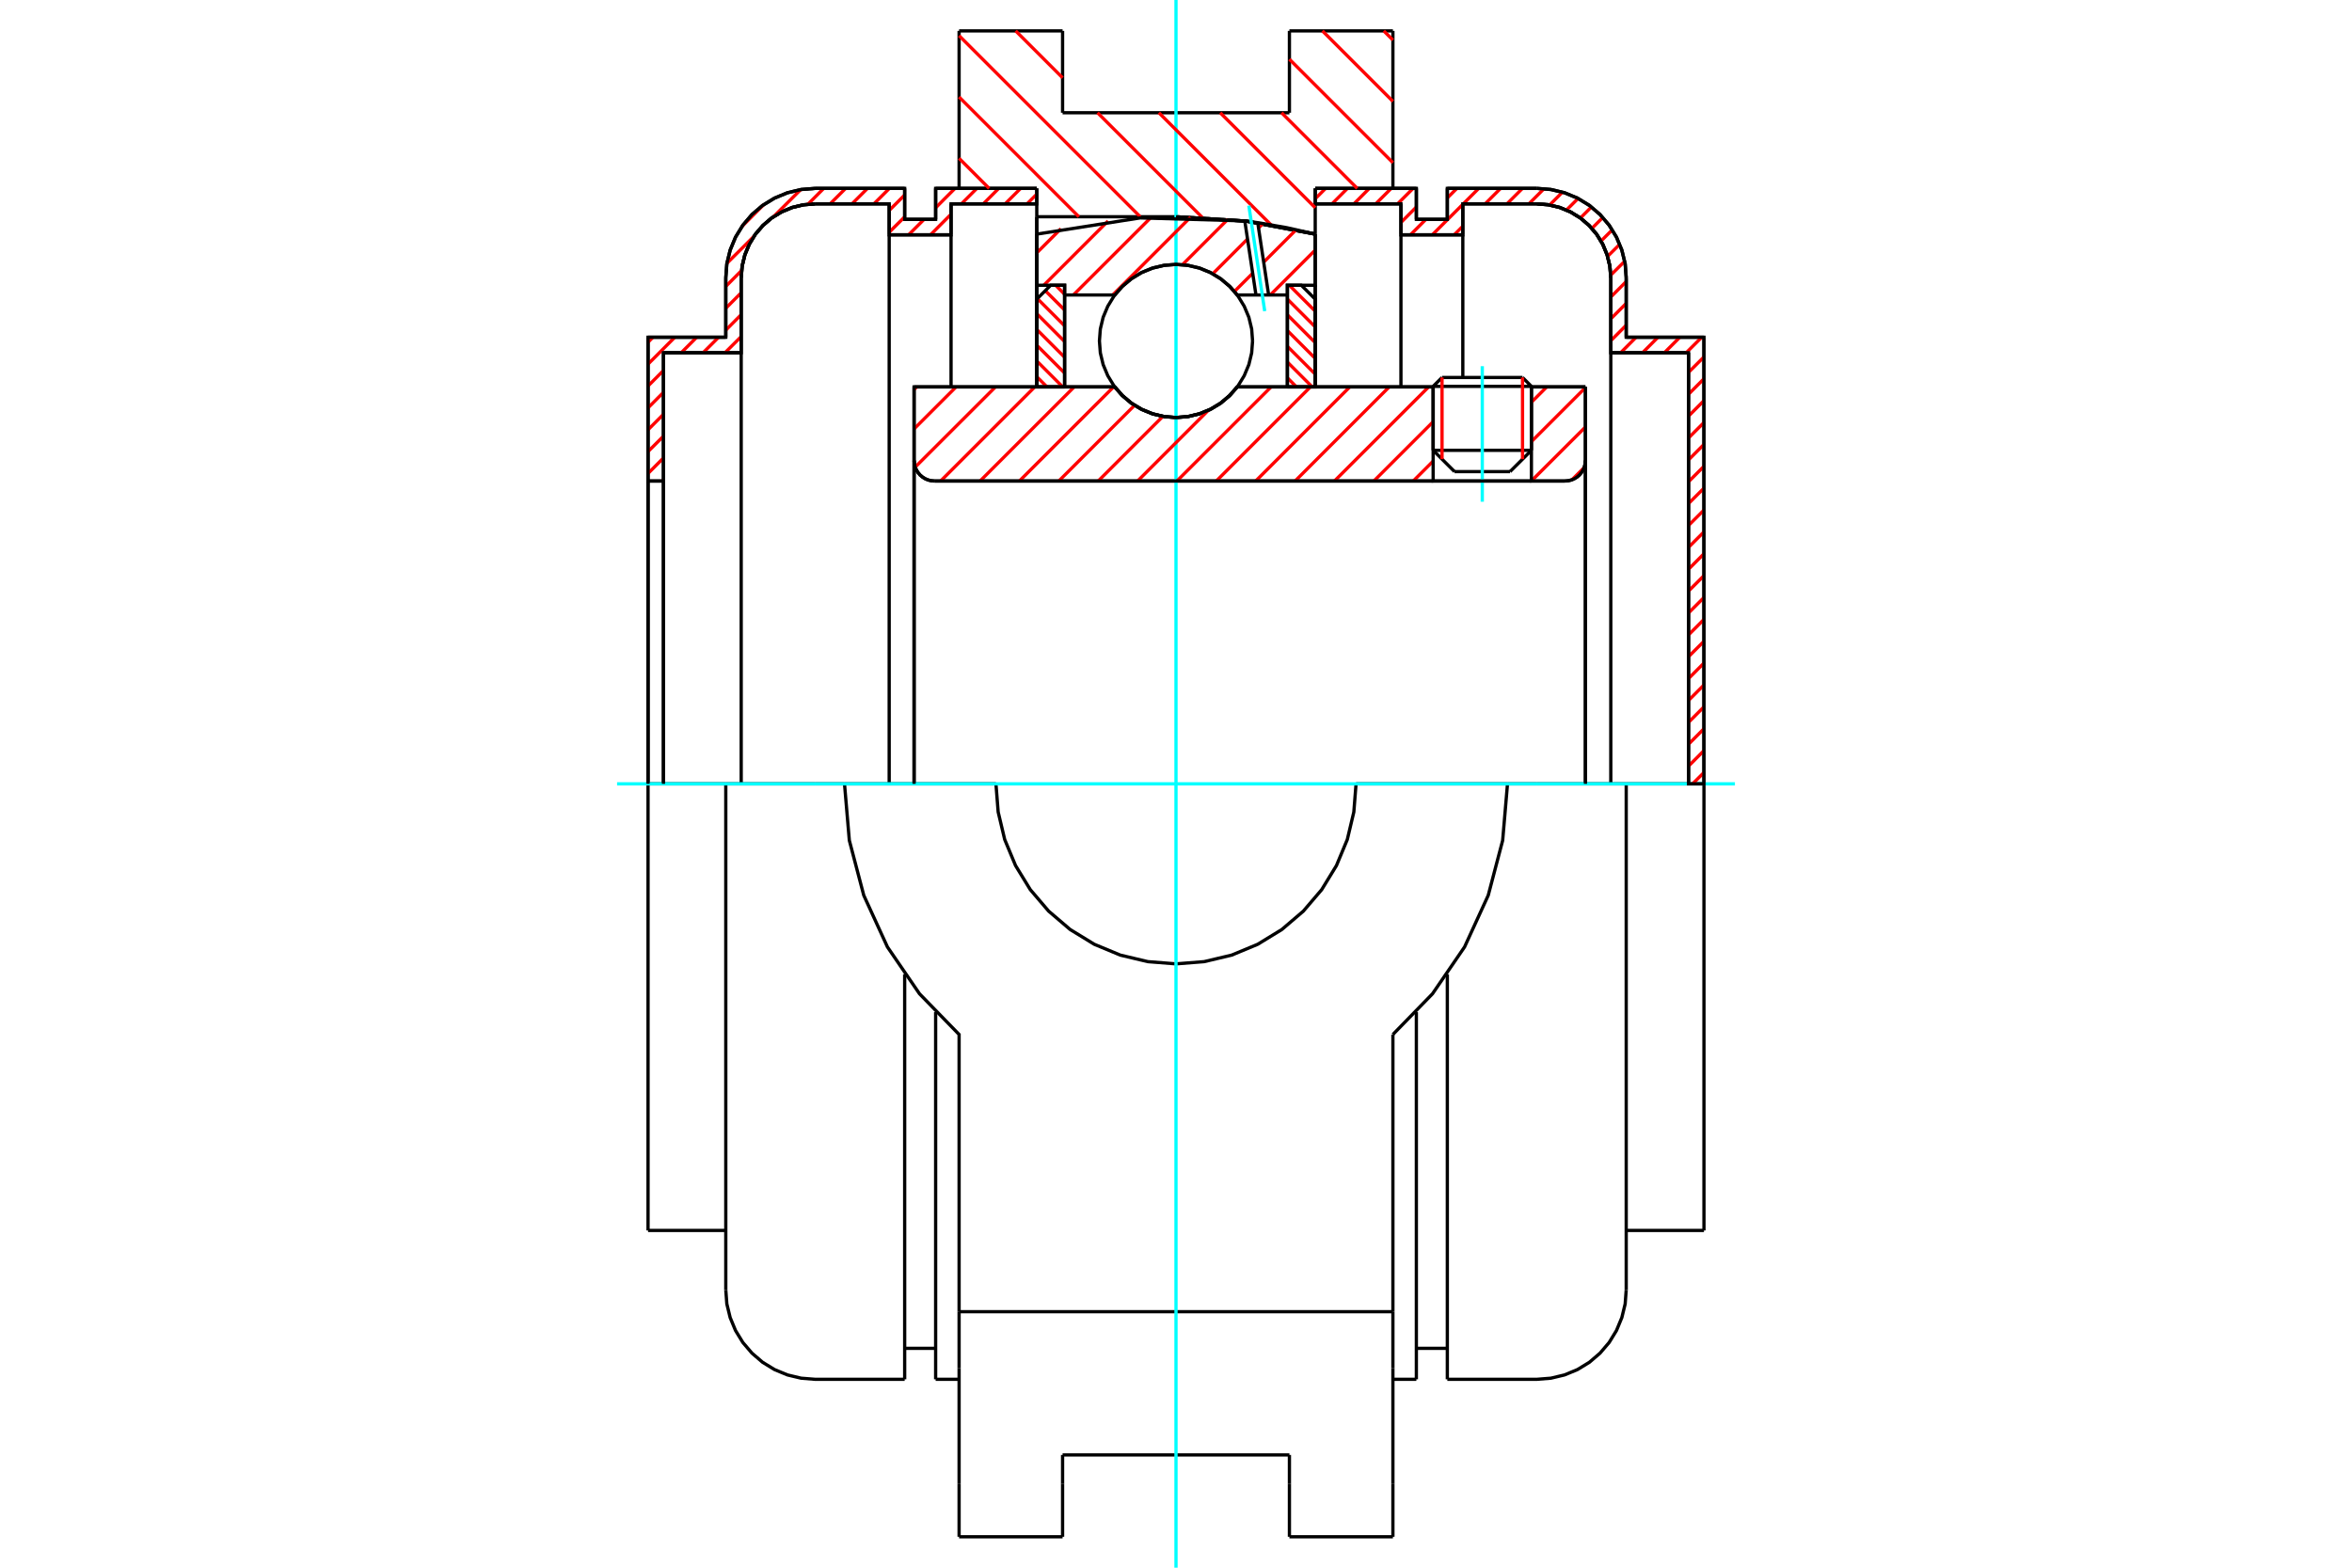 <?xml version="1.0" standalone="no"?>
<!DOCTYPE svg PUBLIC "-//W3C//DTD SVG 1.1//EN"
	"http://www.w3.org/Graphics/SVG/1.1/DTD/svg11.dtd">
<svg xmlns="http://www.w3.org/2000/svg" height="100%" width="100%" viewBox="0 0 36000 24000">
	<rect x="-1800" y="-1200" width="39600" height="26400" style="fill:#FFF"/>
	<g style="fill:none; fill-rule:evenodd" transform="matrix(1 0 0 1 0 0)">
		<g style="fill:none; stroke:#000; stroke-width:50; shape-rendering:geometricPrecision">
			<line x1="23440" y1="5915" x2="21936" y2="5915"/>
			<line x1="22072" y1="5779" x2="23304" y2="5779"/>
			<line x1="21936" y1="6894" x2="23440" y2="6894"/>
			<line x1="23113" y1="7220" x2="22263" y2="7220"/>
			<polyline points="23951,7364 24000,7360 24049,7349 24094,7330 24137,7304 24174,7272 24206,7234 24232,7192 24251,7146 24263,7098 24267,7049"/>
			<line x1="24267" y1="5923" x2="24267" y2="7049"/>
			<line x1="23440" y1="5923" x2="24267" y2="5923"/>
			<line x1="18938" y1="5923" x2="21936" y2="5923"/>
			<polyline points="17062,5923 17182,6059 17321,6175 17476,6268 17643,6336 17820,6378 18000,6392 18180,6378 18357,6336 18524,6268 18679,6175 18818,6059 18938,5923"/>
			<line x1="13991" y1="5923" x2="17062" y2="5923"/>
			<line x1="13991" y1="7049" x2="13991" y2="5923"/>
			<polyline points="13991,7049 13995,7098 14006,7146 14025,7192 14051,7234 14083,7272 14121,7304 14163,7330 14209,7349 14257,7360 14306,7364"/>
			<line x1="23951" y1="7364" x2="14306" y2="7364"/>
			<line x1="24267" y1="7049" x2="24267" y2="12000"/>
			<line x1="13991" y1="7049" x2="13991" y2="12000"/>
			<line x1="22072" y1="5779" x2="21936" y2="5915"/>
			<line x1="23440" y1="5915" x2="23304" y2="5779"/>
			<line x1="23113" y1="7220" x2="23440" y2="6894"/>
			<line x1="21936" y1="6894" x2="22263" y2="7220"/>
			<line x1="21936" y1="5915" x2="21936" y2="6894"/>
			<line x1="23440" y1="6894" x2="23440" y2="5915"/>
			<line x1="21320" y1="473" x2="21320" y2="2884"/>
			<line x1="19736" y1="473" x2="21320" y2="473"/>
			<line x1="19736" y1="1726" x2="19736" y2="473"/>
			<line x1="16264" y1="1726" x2="19736" y2="1726"/>
			<line x1="16264" y1="473" x2="16264" y2="1726"/>
			<line x1="14680" y1="473" x2="16264" y2="473"/>
			<line x1="14680" y1="2884" x2="14680" y2="473"/>
			<line x1="15869" y1="3318" x2="15869" y2="2884"/>
			<line x1="18000" y1="3318" x2="15869" y2="3318"/>
			<polyline points="20131,3584 19074,3385 18000,3318"/>
			<line x1="20131" y1="2884" x2="20131" y2="3584"/>
			<line x1="23074" y1="12000" x2="20756" y2="12000"/>
			<line x1="15244" y1="12000" x2="12926" y2="12000"/>
			<polyline points="15244,12000 15278,12431 15378,12852 15544,13251 15770,13620 16051,13949 16380,14230 16749,14456 17148,14622 17569,14722 18000,14756 18431,14722 18852,14622 19251,14456 19620,14230 19949,13949 20230,13620 20456,13251 20622,12852 20722,12431 20756,12000"/>
			<polyline points="12926,12000 13000,12866 13221,13707 13583,14497 14074,15214 14680,15837 14680,20081"/>
			<line x1="21320" y1="20081" x2="14680" y2="20081"/>
			<line x1="21320" y1="15837" x2="21320" y2="20081"/>
			<polyline points="21320,15837 21926,15214 22417,14497 22779,13707 23000,12866 23074,12000"/>
			<line x1="21320" y1="20943" x2="21320" y2="20081"/>
			<line x1="21320" y1="22719" x2="21320" y2="20943"/>
			<line x1="21320" y1="23527" x2="21320" y2="22719"/>
			<line x1="14680" y1="22719" x2="14680" y2="23527"/>
			<line x1="14680" y1="20943" x2="14680" y2="22719"/>
			<line x1="14680" y1="20943" x2="14680" y2="20081"/>
			<line x1="20131" y1="3584" x2="20131" y2="5923"/>
			<line x1="15869" y1="5918" x2="15869" y2="3318"/>
			<line x1="16264" y1="22719" x2="16264" y2="22274"/>
			<line x1="16264" y1="23527" x2="16264" y2="22719"/>
			<line x1="16264" y1="22274" x2="19736" y2="22274"/>
			<line x1="19736" y1="22719" x2="19736" y2="23527"/>
			<line x1="19736" y1="22274" x2="19736" y2="22719"/>
			<line x1="19736" y1="23527" x2="21320" y2="23527"/>
			<line x1="14680" y1="23527" x2="16264" y2="23527"/>
			<polyline points="20131,3584 19074,3385 18000,3318"/>
			<line x1="11109" y1="12000" x2="9919" y2="12000"/>
			<line x1="12476" y1="12000" x2="11109" y2="12000"/>
			<line x1="12926" y1="12000" x2="12476" y2="12000"/>
			<line x1="10155" y1="7364" x2="9919" y2="7364"/>
			<line x1="10155" y1="5400" x2="10155" y2="7364"/>
			<line x1="11345" y1="5400" x2="10155" y2="5400"/>
			<line x1="11345" y1="4252" x2="11345" y2="5400"/>
			<polyline points="12476,3121 12299,3135 12127,3176 11963,3244 11811,3337 11677,3452 11561,3587 11469,3738 11401,3902 11359,4075 11345,4252"/>
			<line x1="13610" y1="3121" x2="12476" y2="3121"/>
			<line x1="13610" y1="3595" x2="13610" y2="3121"/>
			<line x1="14557" y1="3595" x2="13610" y2="3595"/>
			<line x1="14557" y1="3121" x2="14557" y2="3595"/>
			<line x1="15869" y1="3121" x2="14557" y2="3121"/>
			<line x1="14321" y1="2884" x2="15869" y2="2884"/>
			<line x1="14321" y1="3358" x2="14321" y2="2884"/>
			<line x1="13847" y1="3358" x2="14321" y2="3358"/>
			<line x1="13847" y1="2884" x2="13847" y2="3358"/>
			<line x1="12476" y1="2884" x2="13847" y2="2884"/>
			<polyline points="12476,2884 12262,2901 12053,2951 11855,3033 11672,3145 11509,3285 11370,3448 11258,3631 11176,3829 11125,4038 11109,4252"/>
			<line x1="11109" y1="5163" x2="11109" y2="4252"/>
			<line x1="9919" y1="5163" x2="11109" y2="5163"/>
			<line x1="9919" y1="7364" x2="9919" y2="5163"/>
			<line x1="9919" y1="18837" x2="9919" y2="12000"/>
			<line x1="11109" y1="19748" x2="11109" y2="12000"/>
			<line x1="15869" y1="3318" x2="15869" y2="5923"/>
			<line x1="13847" y1="21116" x2="13847" y2="14916"/>
			<line x1="14321" y1="21116" x2="14321" y2="15495"/>
			<line x1="9919" y1="7364" x2="9919" y2="12000"/>
			<line x1="10155" y1="7364" x2="10155" y2="12000"/>
			<line x1="11345" y1="5400" x2="11345" y2="12000"/>
			<line x1="13610" y1="3595" x2="13610" y2="12000"/>
			<line x1="14557" y1="3595" x2="14557" y2="5923"/>
			<line x1="9919" y1="18837" x2="11109" y2="18837"/>
			<polyline points="11109,19748 11125,19962 11176,20171 11258,20369 11370,20552 11509,20715 11672,20855 11855,20967 12053,21049 12262,21099 12476,21116 13847,21116"/>
			<line x1="14321" y1="21116" x2="14680" y2="21116"/>
			<line x1="13847" y1="20642" x2="14321" y2="20642"/>
			<polyline points="12476,3121 12299,3135 12127,3176 11963,3244 11811,3337 11677,3452 11561,3587 11469,3738 11401,3902 11359,4075 11345,4252"/>
			<line x1="25845" y1="12000" x2="25845" y2="5400"/>
			<line x1="26081" y1="5163" x2="26081" y2="12000"/>
			<line x1="24891" y1="5163" x2="26081" y2="5163"/>
			<line x1="24891" y1="4252" x2="24891" y2="5163"/>
			<polyline points="24891,4252 24875,4038 24824,3829 24742,3631 24630,3448 24491,3285 24328,3145 24145,3033 23947,2951 23738,2901 23524,2884"/>
			<line x1="22153" y1="2884" x2="23524" y2="2884"/>
			<line x1="22153" y1="3358" x2="22153" y2="2884"/>
			<line x1="21679" y1="3358" x2="22153" y2="3358"/>
			<line x1="21679" y1="2884" x2="21679" y2="3358"/>
			<line x1="20131" y1="2884" x2="21679" y2="2884"/>
			<line x1="21443" y1="3121" x2="20131" y2="3121"/>
			<line x1="21443" y1="3595" x2="21443" y2="3121"/>
			<line x1="22390" y1="3595" x2="21443" y2="3595"/>
			<line x1="22390" y1="3121" x2="22390" y2="3595"/>
			<line x1="23524" y1="3121" x2="22390" y2="3121"/>
			<polyline points="24655,4252 24641,4075 24599,3902 24531,3738 24439,3587 24323,3452 24189,3337 24037,3244 23873,3176 23701,3135 23524,3121"/>
			<line x1="24655" y1="5400" x2="24655" y2="4252"/>
			<line x1="25845" y1="5400" x2="24655" y2="5400"/>
			<line x1="23524" y1="12000" x2="23074" y2="12000"/>
			<line x1="24891" y1="12000" x2="23524" y2="12000"/>
			<line x1="26081" y1="12000" x2="24891" y2="12000"/>
			<line x1="24655" y1="12000" x2="24655" y2="5400"/>
			<line x1="22390" y1="5779" x2="22390" y2="3595"/>
			<line x1="21443" y1="5923" x2="21443" y2="3595"/>
			<line x1="21679" y1="15495" x2="21679" y2="21116"/>
			<line x1="22153" y1="14916" x2="22153" y2="21116"/>
			<line x1="24891" y1="12000" x2="24891" y2="19748"/>
			<line x1="26081" y1="12000" x2="26081" y2="18837"/>
			<polyline points="24655,4252 24641,4075 24599,3902 24531,3738 24439,3587 24323,3452 24189,3337 24037,3244 23873,3176 23701,3135 23524,3121"/>
			<line x1="21679" y1="20642" x2="22153" y2="20642"/>
			<polyline points="22153,21116 23524,21116 23738,21099 23947,21049 24145,20967 24328,20855 24491,20715 24630,20552 24742,20369 24824,20171 24875,19962 24891,19748"/>
			<line x1="24891" y1="18837" x2="26081" y2="18837"/>
			<line x1="21320" y1="21116" x2="21679" y2="21116"/>
		</g>
		<g style="fill:none; stroke:#0FF; stroke-width:50; shape-rendering:geometricPrecision">
			<line x1="22688" y1="7681" x2="22688" y2="5606"/>
			<line x1="9445" y1="12000" x2="26555" y2="12000"/>
			<line x1="18000" y1="24000" x2="18000" y2="0"/>
		</g>
		<g style="fill:none; stroke:#F00; stroke-width:50; shape-rendering:geometricPrecision">
			<line x1="26081" y1="11826" x2="25907" y2="12000"/>
			<line x1="26081" y1="11491" x2="25845" y2="11728"/>
			<line x1="26081" y1="11156" x2="25845" y2="11393"/>
			<line x1="26081" y1="10821" x2="25845" y2="11058"/>
			<line x1="26081" y1="10486" x2="25845" y2="10723"/>
			<line x1="26081" y1="10151" x2="25845" y2="10388"/>
			<line x1="26081" y1="9817" x2="25845" y2="10053"/>
			<line x1="26081" y1="9482" x2="25845" y2="9719"/>
			<line x1="26081" y1="9147" x2="25845" y2="9384"/>
			<line x1="26081" y1="8812" x2="25845" y2="9049"/>
			<line x1="26081" y1="8477" x2="25845" y2="8714"/>
			<line x1="26081" y1="8142" x2="25845" y2="8379"/>
			<line x1="26081" y1="7808" x2="25845" y2="8044"/>
			<line x1="26081" y1="7473" x2="25845" y2="7709"/>
			<line x1="26081" y1="7138" x2="25845" y2="7375"/>
			<line x1="26081" y1="6803" x2="25845" y2="7040"/>
			<line x1="26081" y1="6468" x2="25845" y2="6705"/>
			<line x1="26081" y1="6133" x2="25845" y2="6370"/>
			<line x1="26081" y1="5798" x2="25845" y2="6035"/>
			<line x1="26081" y1="5464" x2="25845" y2="5700"/>
			<line x1="26047" y1="5163" x2="25810" y2="5400"/>
			<line x1="25712" y1="5163" x2="25475" y2="5400"/>
			<line x1="25377" y1="5163" x2="25141" y2="5400"/>
			<line x1="25042" y1="5163" x2="24806" y2="5400"/>
			<line x1="24891" y1="4979" x2="24655" y2="5216"/>
			<line x1="24891" y1="4645" x2="24655" y2="4881"/>
			<line x1="24891" y1="4310" x2="24655" y2="4547"/>
			<line x1="24868" y1="3999" x2="24653" y2="4213"/>
			<line x1="24792" y1="3740" x2="24606" y2="3925"/>
			<line x1="24678" y1="3518" x2="24505" y2="3691"/>
			<line x1="24533" y1="3329" x2="24365" y2="3497"/>
			<line x1="24358" y1="3169" x2="24189" y2="3338"/>
			<line x1="24154" y1="3039" x2="23976" y2="3216"/>
			<line x1="23915" y1="2942" x2="23719" y2="3138"/>
			<line x1="23633" y1="2889" x2="23401" y2="3121"/>
			<line x1="23303" y1="2884" x2="23066" y2="3121"/>
			<line x1="22968" y1="2884" x2="22732" y2="3121"/>
			<line x1="22390" y1="3463" x2="22258" y2="3595"/>
			<line x1="22634" y1="2884" x2="22397" y2="3121"/>
			<line x1="22390" y1="3128" x2="21923" y2="3595"/>
			<line x1="22299" y1="2884" x2="22153" y2="3030"/>
			<line x1="21825" y1="3358" x2="21588" y2="3595"/>
			<line x1="21679" y1="3169" x2="21443" y2="3406"/>
			<line x1="21629" y1="2884" x2="21392" y2="3121"/>
			<line x1="21294" y1="2884" x2="21057" y2="3121"/>
			<line x1="20959" y1="2884" x2="20723" y2="3121"/>
			<line x1="20624" y1="2884" x2="20388" y2="3121"/>
			<line x1="20290" y1="2884" x2="20131" y2="3043"/>
		</g>
		<g style="fill:none; stroke:#000; stroke-width:50; shape-rendering:geometricPrecision">
			<polyline points="20131,2884 21679,2884 21679,3358 22153,3358 22153,2884 23524,2884"/>
			<polyline points="24891,4252 24875,4038 24824,3829 24742,3631 24630,3448 24491,3285 24328,3145 24145,3033 23947,2951 23738,2901 23524,2884"/>
			<polyline points="24891,4252 24891,5163 26081,5163 26081,12000 25845,12000 25845,5400 24655,5400 24655,4252 24641,4075 24599,3902 24531,3738 24439,3587 24323,3452 24189,3337 24037,3244 23873,3176 23701,3135 23524,3121 22390,3121 22390,3595 21443,3595 21443,3121 20131,3121 20131,2884"/>
		</g>
		<g style="fill:none; stroke:#F00; stroke-width:50; shape-rendering:geometricPrecision">
			<line x1="15869" y1="2972" x2="15720" y2="3121"/>
			<line x1="15622" y1="2884" x2="15385" y2="3121"/>
			<line x1="15287" y1="2884" x2="15050" y2="3121"/>
			<line x1="14952" y1="2884" x2="14715" y2="3121"/>
			<line x1="14557" y1="3279" x2="14242" y2="3595"/>
			<line x1="14617" y1="2884" x2="14321" y2="3181"/>
			<line x1="14144" y1="3358" x2="13907" y2="3595"/>
			<line x1="10155" y1="7346" x2="10137" y2="7364"/>
			<line x1="13847" y1="3320" x2="13610" y2="3556"/>
			<line x1="10155" y1="7011" x2="9919" y2="7248"/>
			<line x1="13847" y1="2985" x2="13610" y2="3222"/>
			<line x1="10155" y1="6677" x2="9919" y2="6913"/>
			<line x1="13613" y1="2884" x2="13376" y2="3121"/>
			<line x1="11345" y1="5152" x2="11097" y2="5400"/>
			<line x1="10155" y1="6342" x2="9919" y2="6579"/>
			<line x1="13278" y1="2884" x2="13041" y2="3121"/>
			<line x1="11345" y1="4817" x2="11109" y2="5054"/>
			<line x1="10999" y1="5163" x2="10762" y2="5400"/>
			<line x1="10155" y1="6007" x2="9919" y2="6244"/>
			<line x1="12943" y1="2884" x2="12706" y2="3121"/>
			<line x1="11345" y1="4482" x2="11109" y2="4719"/>
			<line x1="10664" y1="5163" x2="10427" y2="5400"/>
			<line x1="10155" y1="5672" x2="9919" y2="5909"/>
			<line x1="12608" y1="2884" x2="12366" y2="3127"/>
			<line x1="11351" y1="4141" x2="11109" y2="4384"/>
			<line x1="10329" y1="5163" x2="9919" y2="5574"/>
			<line x1="12255" y1="2903" x2="11840" y2="3317"/>
			<line x1="11542" y1="3616" x2="11127" y2="4030"/>
			<line x1="9994" y1="5163" x2="9919" y2="5239"/>
			<line x1="11688" y1="3134" x2="11359" y2="3464"/>
		</g>
		<g style="fill:none; stroke:#000; stroke-width:50; shape-rendering:geometricPrecision">
			<polyline points="15869,2884 14321,2884 14321,3358 13847,3358 13847,2884 12476,2884 12262,2901 12053,2951 11855,3033 11672,3145 11509,3285 11370,3448 11258,3631 11176,3829 11125,4038 11109,4252 11109,5163 9919,5163 9919,7364 10155,7364 10155,5400 11345,5400 11345,4252"/>
			<polyline points="12476,3121 12299,3135 12127,3176 11963,3244 11811,3337 11677,3452 11561,3587 11469,3738 11401,3902 11359,4075 11345,4252"/>
			<polyline points="12476,3121 13610,3121 13610,3595 14557,3595 14557,3121 15869,3121 15869,2884"/>
			<line x1="9919" y1="12000" x2="9919" y2="7364"/>
			<line x1="10155" y1="7364" x2="10155" y2="12000"/>
		</g>
		<g style="fill:none; stroke:#F00; stroke-width:50; shape-rendering:geometricPrecision">
			<line x1="21180" y1="473" x2="21320" y2="613"/>
			<line x1="20241" y1="473" x2="21320" y2="1552"/>
			<line x1="19736" y1="907" x2="21320" y2="2491"/>
			<line x1="19616" y1="1726" x2="20774" y2="2884"/>
			<line x1="18677" y1="1726" x2="20131" y2="3180"/>
			<line x1="17738" y1="1726" x2="19457" y2="3445"/>
			<line x1="15546" y1="473" x2="16264" y2="1191"/>
			<line x1="16799" y1="1726" x2="18403" y2="3330"/>
			<line x1="14680" y1="546" x2="17452" y2="3318"/>
			<line x1="14680" y1="1485" x2="16513" y2="3318"/>
			<line x1="14680" y1="2424" x2="15140" y2="2884"/>
		</g>
		<g style="fill:none; stroke:#000; stroke-width:50; shape-rendering:geometricPrecision">
			<polyline points="20131,3584 19074,3385 18000,3318"/>
		</g>
		<g style="fill:none; stroke:#F00; stroke-width:50; shape-rendering:geometricPrecision">
			<line x1="23304" y1="5779" x2="23304" y2="7029"/>
			<line x1="22072" y1="7029" x2="22072" y2="5779"/>
			<line x1="15869" y1="5767" x2="16025" y2="5923"/>
			<line x1="15869" y1="5526" x2="16266" y2="5923"/>
			<line x1="15869" y1="5285" x2="16295" y2="5711"/>
			<line x1="15869" y1="5044" x2="16295" y2="5470"/>
			<line x1="15869" y1="4802" x2="16295" y2="5229"/>
			<line x1="15878" y1="4571" x2="16295" y2="4988"/>
			<line x1="15999" y1="4450" x2="16295" y2="4746"/>
			<line x1="16157" y1="4367" x2="16295" y2="4505"/>
		</g>
		<g style="fill:none; stroke:#000; stroke-width:50; shape-rendering:geometricPrecision">
			<polyline points="16295,5923 16295,4367 16082,4367 15869,4580 15869,5923 16295,5923"/>
		</g>
		<g style="fill:none; stroke:#F00; stroke-width:50; shape-rendering:geometricPrecision">
			<line x1="19734" y1="4367" x2="20131" y2="4764"/>
			<line x1="19705" y1="4579" x2="20131" y2="5005"/>
			<line x1="19705" y1="4820" x2="20131" y2="5246"/>
			<line x1="19705" y1="5061" x2="20131" y2="5487"/>
			<line x1="19705" y1="5302" x2="20131" y2="5728"/>
			<line x1="19705" y1="5543" x2="20085" y2="5923"/>
			<line x1="19705" y1="5784" x2="19843" y2="5923"/>
		</g>
		<g style="fill:none; stroke:#000; stroke-width:50; shape-rendering:geometricPrecision">
			<polyline points="19705,5923 19705,4367 19918,4367 20131,4580 20131,5923 19705,5923"/>
			<polyline points="19172,5220 19158,5036 19115,4857 19044,4688 18948,4531 18829,4391 18689,4271 18532,4175 18362,4105 18183,4062 18000,4048 17817,4062 17638,4105 17468,4175 17311,4271 17171,4391 17052,4531 16956,4688 16885,4857 16842,5036 16828,5220 16842,5403 16885,5582 16956,5752 17052,5909 17171,6048 17311,6168 17468,6264 17638,6334 17817,6377 18000,6392 18183,6377 18362,6334 18532,6264 18689,6168 18829,6048 18948,5909 19044,5752 19115,5582 19158,5403 19172,5220"/>
		</g>
		<g style="fill:none; stroke:#F00; stroke-width:50; shape-rendering:geometricPrecision">
			<line x1="20131" y1="3828" x2="19443" y2="4516"/>
			<line x1="19837" y1="3519" x2="19342" y2="4014"/>
			<line x1="19174" y1="4183" x2="18894" y2="4462"/>
			<line x1="19331" y1="3422" x2="19264" y2="3490"/>
			<line x1="19095" y1="3659" x2="18562" y2="4192"/>
			<line x1="18792" y1="3359" x2="18099" y2="4052"/>
			<line x1="18223" y1="3325" x2="17032" y2="4516"/>
			<line x1="17615" y1="3331" x2="16429" y2="4516"/>
			<line x1="16960" y1="3383" x2="15976" y2="4367"/>
			<line x1="16239" y1="3501" x2="15869" y2="3871"/>
		</g>
		<g style="fill:none; stroke:#000; stroke-width:50; shape-rendering:geometricPrecision">
			<polyline points="15869,5923 15869,4367 15869,3584"/>
			<polyline points="19053,3382 17452,3336 15869,3584"/>
			<polyline points="19251,3409 19152,3395 19053,3382"/>
			<polyline points="20131,3584 19693,3485 19251,3409"/>
			<polyline points="20131,3584 20131,4367 19705,4367 19705,4516 19705,5923"/>
			<polyline points="19705,4516 19418,4516 19224,4516 18938,4516 18818,4380 18679,4265 18524,4171 18357,4103 18180,4062 18000,4048 17820,4062 17643,4103 17476,4171 17321,4265 17182,4380 17062,4516 16295,4516 16295,5923"/>
			<polyline points="16295,4516 16295,4367 15869,4367"/>
			<line x1="20131" y1="4367" x2="20131" y2="5923"/>
		</g>
		<g style="fill:none; stroke:#0FF; stroke-width:50; shape-rendering:geometricPrecision">
			<line x1="19358" y1="4763" x2="19115" y2="3148"/>
		</g>
		<g style="fill:none; stroke:#000; stroke-width:50; shape-rendering:geometricPrecision">
			<line x1="19224" y1="4516" x2="19053" y2="3382"/>
			<line x1="19418" y1="4516" x2="19251" y2="3409"/>
		</g>
		<g style="fill:none; stroke:#F00; stroke-width:50; shape-rendering:geometricPrecision">
			<line x1="24246" y1="7160" x2="24062" y2="7344"/>
			<line x1="24267" y1="6537" x2="23440" y2="7363"/>
			<line x1="24267" y1="5934" x2="23440" y2="6761"/>
			<line x1="23675" y1="5923" x2="23440" y2="6158"/>
			<line x1="21936" y1="7059" x2="21631" y2="7364"/>
			<line x1="21936" y1="6456" x2="21028" y2="7364"/>
			<line x1="21867" y1="5923" x2="20425" y2="7364"/>
			<line x1="21264" y1="5923" x2="19823" y2="7364"/>
			<line x1="20661" y1="5923" x2="19220" y2="7364"/>
			<line x1="20058" y1="5923" x2="18617" y2="7364"/>
			<line x1="19456" y1="5923" x2="18014" y2="7364"/>
			<line x1="18494" y1="6282" x2="17412" y2="7364"/>
			<line x1="17799" y1="6374" x2="16809" y2="7364"/>
			<line x1="17366" y1="6205" x2="16206" y2="7364"/>
			<line x1="17045" y1="5923" x2="15603" y2="7364"/>
			<line x1="16442" y1="5923" x2="15001" y2="7364"/>
			<line x1="15839" y1="5923" x2="14398" y2="7364"/>
			<line x1="15237" y1="5923" x2="14008" y2="7151"/>
			<line x1="14634" y1="5923" x2="13991" y2="6566"/>
			<line x1="14031" y1="5923" x2="13991" y2="5963"/>
		</g>
		<g style="fill:none; stroke:#000; stroke-width:50; shape-rendering:geometricPrecision">
			<line x1="24267" y1="12000" x2="24267" y2="5923"/>
			<polyline points="23951,7364 24000,7360 24049,7349 24094,7330 24137,7304 24174,7272 24206,7234 24232,7192 24251,7146 24263,7098 24267,7049"/>
			<polyline points="23951,7364 23440,7364 23440,5923"/>
			<polyline points="23440,7364 21936,7364 21936,5923"/>
			<line x1="21936" y1="7364" x2="14306" y2="7364"/>
			<polyline points="13991,7049 13995,7098 14006,7146 14025,7192 14051,7234 14083,7272 14121,7304 14163,7330 14209,7349 14257,7360 14306,7364"/>
			<polyline points="13991,7049 13991,5923 14417,5923 17062,5923 17182,6059 17321,6175 17476,6268 17643,6336 17820,6378 18000,6392 18180,6378 18357,6336 18524,6268 18679,6175 18818,6059 18938,5923 21936,5923"/>
			<line x1="23440" y1="5923" x2="24267" y2="5923"/>
			<line x1="13991" y1="12000" x2="13991" y2="7049"/>
		</g>
	</g>
</svg>
